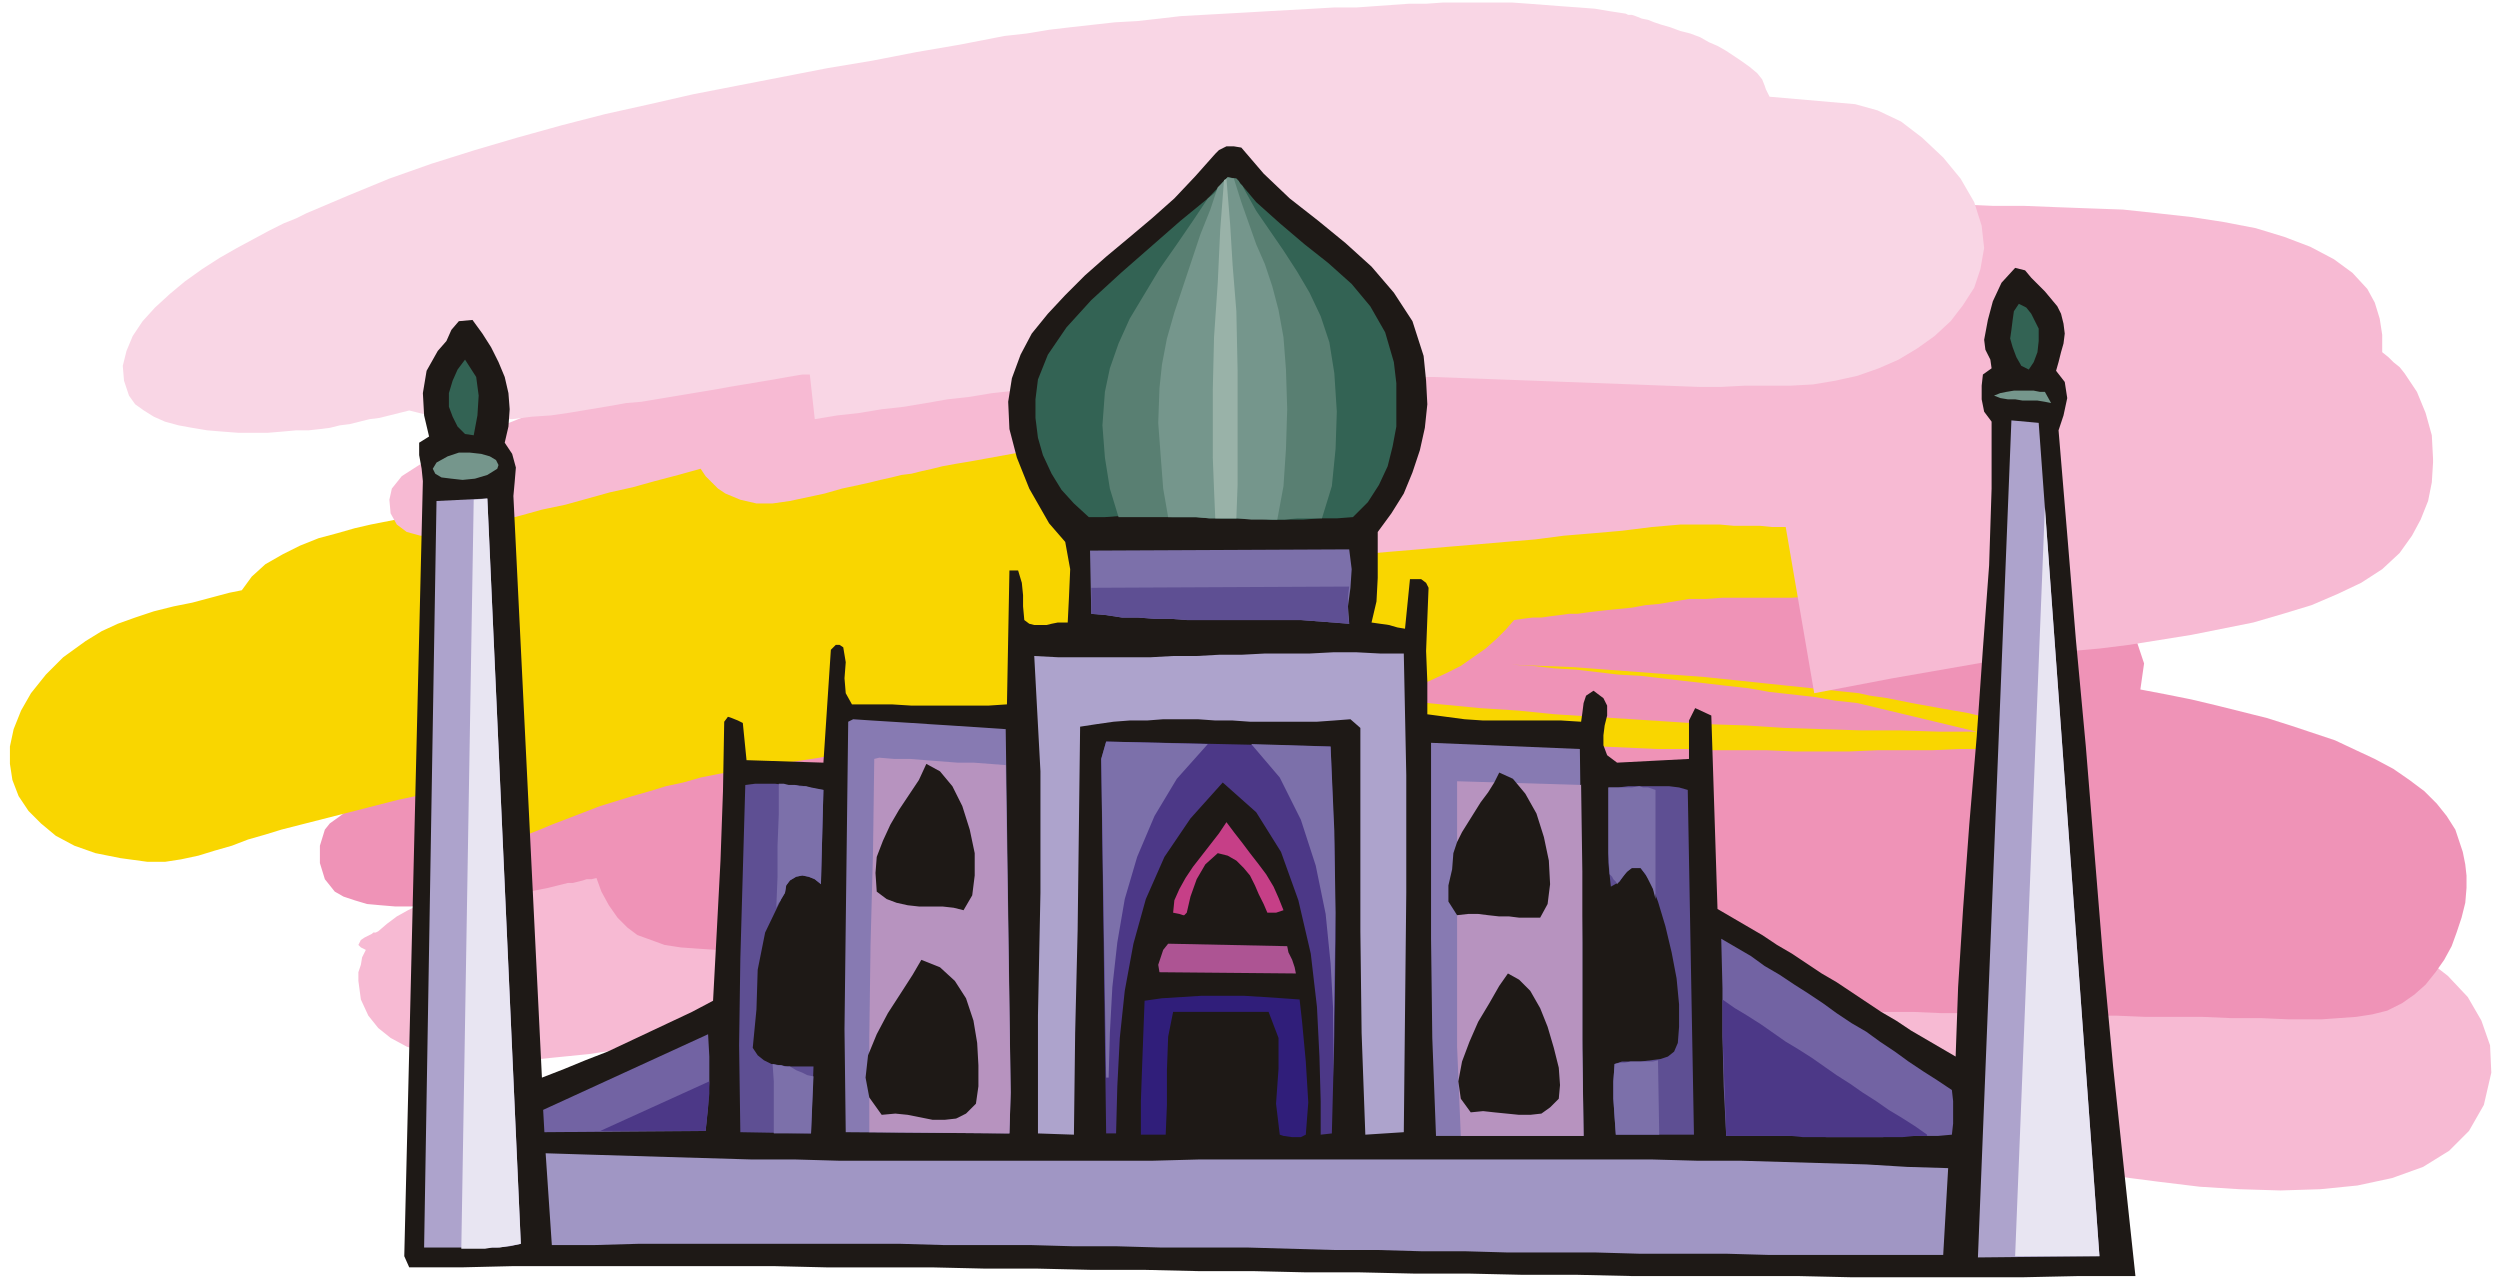 <svg xmlns="http://www.w3.org/2000/svg" width="2.016in" height="99.168" fill-rule="evenodd" stroke-linecap="round" preserveAspectRatio="none" viewBox="0 0 2016 1033"><style>.pen1{stroke:none}.brush2{fill:#f7bad3}.brush6{fill:#1e1916}.brush9{fill:#336354}.brush11{fill:#75968c}.brush13{fill:#7c70aa}.brush14{fill:#5e4f93}.brush15{fill:#ada3cc}.brush16{fill:#4c3887}.brush19{fill:#7263a3}</style><path d="m1601 702 13 1 13 1 13 1 14 1 13 2 13 1 14 1 13 1 189 35 20 6 20 9 20 12 18 14 16 17 11 19 7 20 1 22-6 26-12 21-16 16-21 13-25 9-28 6-30 3-32 1-33-1-32-2-33-4-31-4-30-5-26-5-24-4-20-3-11-2-12-1-11-2-12-1-11-2-12-1-12-2-11-1-12-2-12-1-11-2-12-1-12-2-11-1-12-2-12-1-27-1h-27l-26-1-27-1h-27l-27-1h-27l-26-1-27-1h-27l-27-1-26-1-27-1-27-1-26-1-27-1 2-37-14-1-13-1-14-1-14-1-13-1-14-1-13-1-14-1-14-1-13-1-14-1-14-1-14-1h-13l-14-1-14-1-15-1h-16l-15-1-16-1h-30l-16-1H548l-16 1-18 3-19 3-20 3-20 2-20 2-20 1-20 1-18-1-18-2-16-4-15-5-13-7-10-8-8-10-6-13-2-15v-7l2-6 1-6 3-6-2-1-2-1-1-1-1-1 1-2 1-2 3-2 4-2 2-1 1-1h2l2-1 7-6 8-6 9-5 10-5 11-4 11-4 12-3 12-2 13-3 13-2 13-1 13-2 13-1 13-1h13l12-1 11-2 9-2 9-1 8-2 7-1 6-1 5-1 3-1 34-7 34-6 34-6 34-5 34-5 33-5 34-4 33-5 34-3 33-4 34-3 34-3 33-2 34-2 35-2 34-2 156-6 114 5h13l13 1h42l14 1h15l14 1h14l15 1 14 2 14 1 13 2 13 3 13 3 12 3 6 2 6 3 5 4 5 5 3 5 3 6 2 6 1 6-1 5-1 5-2 4-2 4z" class="pen1 brush2"/><path d="m158 674-1 1-1 1-1 1 1-1 1-1 1-1zm1831 32v10l-1 12-3 12-4 12-4 11-6 11-7 10-8 10-9 8-10 7-12 6-12 3-13 2-14 1-14 1h-26l-23-1h-24l-23-1h-46l-24-1h-23l-23-1h-24l-23-1h-47l-23-1h-24l-23-1h-23l-24-1h-23l-23-1-24-1h-23l-23-1-23-1-24-1-23-1-23-1-23-1-24-1-23-1-23-1-23-2-23-1 8-96h-28l-9 1h-19l-10 1h-9l-19 3-20 3-19 2-19 3-20 3-19 3-20 3-19 3-20 3-19 3-20 3-19 3-20 3-20 3-19 3-20 3-11 1-12 2-13 1-14 2-15 2-16 2-16 1-15 1-16 1h-16l-15-1-14-1-13-2-11-4-11-4-8-6-8-8-7-10-6-11-4-11-4 1h-4l-3 1-4 1-4 1h-4l-4 1-4 1-8 2-10 2-11 2-12 2-12 2-13 2-13 1-14 2-13 1-13 1h-12l-12-1-11-1-10-3-9-3-7-4-8-10-4-13v-14l4-13 4-5 7-5 8-6 10-5 11-5 12-5 13-5 13-5 14-5 13-4 13-4 12-4 11-4 10-3 9-3 6-2 148-37 249-53 17-3 16-2 17-3 17-2 16-2 17-3 16-2 17-2 16-2 17-2 16-2 17-2 16-2 17-2 16-1 17-2h-14l-14-1h-29l-14 1h-14l-14 1-14 1-15 1-14 1-14 2-15 1-15 2-15 2-15 2-15 2-233 36-88 18-152 40-121 37-4 1-3 1-3 1-3 1-10 3-9 3-10 2-9 3-9 4-9 3-8 5-8 5-6 4-5 5-6 5-5 6v1-1l5-6 4-6 6-4 6-4h1l9-4 9-3 9-4 9-3 9-4 9-3 9-4 9-3 20-7 19-7 20-7 19-7 20-7 19-7 20-7 20-6 19-7 20-6 20-7 20-6 20-6 20-7 21-6 20-6 35-7 35-7 35-7 36-8 36-7 36-8 36-7 37-6 36-7 36-5 37-5 36-3 36-3 36-2h35l35 1 9 1 13 1 16 2 19 2 20 3 22 4 21 5 20 5 20-1 20-1 21-1 20-1 21-1 21-1 21-1 21-1h42l20 1 21 1 20 1 20 2 20 3 19 3 21 4 22 6 22 7 20 9 17 12 12 15 6 18-3 21 21 4 20 4 21 5 20 5 20 5 19 6 18 6 18 6 17 8 15 7 15 8 13 9 12 9 10 10 8 10 7 11 3 9 3 9 2 10 1 9zM155 677z" class="pen1" style="fill:#ef93b7"/><path d="m1101 562 31 3 30 3 31 3 31 2 30 3 31 2 31 2 31 2 31 2 30 1 31 2 31 1 31 1h31l31 1h31l-96-23-18-2-17-3-18-2-18-2-17-3-18-2-17-2-18-2-17-2-17-2-18-1-17-2-17-2-17-1-18-2-17-1 50 2 106 8 124 13 9 2 14 2 20 4 22 4 23 4 21 5 19 5 15 5h3l-1 1 3 1 3 2 1 1v4l-1 2-2 1h-2l-22 1-22 1h-22l-22 1h-44l-23 1h-44l-22-1h-45l-22-1h-22l-22-1-22-1h-23l-22-1-22-2-22-1-22-1-22-1-23-2-22-1-22-2-21-1-22-2-22-2-22-2-22-2-21-2-22-2-35-3-20 3-21 2-20 3-21 3-20 3-20 3-21 3-20 3-20 3-20 3-21 3-20 4-20 3-20 3-21 4-20 3-15 3-14 4-14 3-13 4-14 4-13 4-13 4-13 5-13 5-13 5-12 5-13 5-13 5-13 6-13 6-13 6-28-57-19 4-94 24-13 4-14 4-13 5-14 4-13 4-14 3-13 2h-14l-22-3-20-4-17-6-15-8-12-10-10-10-8-12-5-13-2-13v-14l3-14 6-15 8-14 12-15 14-14 18-13 13-8 13-6 14-5 15-5 16-4 15-3 15-4 15-4 10-2 8-11 11-10 14-8 14-7 15-6 15-4 14-4 13-3 290-57 22-2 21-2 22-3 21-2 22-2 22-2 21-2 22-2 21-2 22-2 21-2 22-2 21-2 22-2 21-1 22-2 21-1 22-2 21-1 22-1 21-1 22-2h21l22-1 21-1 22-1h22l21-1h98l13-1h14l14-1h31l16 1 16 1 15 3 14 3 13 5 12 7 11 8 8 10 6 12 4 14 27 4 26 5 24 6 21 7 18 8 13 10 7 11 2 13-7 16-14 10-19 6-22 3-24 1-22-1-20-1-14-1h-14l-14 1h-56l-13 1h-14l-12 2-12 2-11 1-11 2-10 1-10 1-9 1-8 1-7 1h-7l-7 1-8 1-7 1h-7l-8 1-7 1-7 8-7 7-9 8-10 7-10 7-12 6-13 6-13 5-5 2-5 1-5 1-4 1-5 1-5 1-5 1h-5z" class="pen1" style="fill:#f9d600"/><path d="m991 164 17-3 17-3 17-2 17-2 17-3 18-1 17-2 17-1 17-2h17l17-1h67l17 1 17 1h17l18 1 17 1 17 3 16 4 15 6 14 8 19-1h20l19-1h20l19-1h19l20-1h55l22 1h25l25 1 27 1 28 1 28 3 27 3 26 4 26 5 23 7 21 8 19 10 15 11 12 13 6 11 4 13 2 13v14l5 4 4 4 5 4 4 5 10 15 7 17 5 18 1 19v3l-1 16-3 15-6 15-7 13-10 14-14 13-17 11-19 9-21 9-23 7-24 7-25 5-25 5-25 4-25 4-24 3-23 2-22 3-19 2-17 2-86 15-63 12-23-134h-11l-10-1h-21l-11-1h-32l-23 2-24 3-23 2-24 2-23 3-24 2-23 2-24 2-23 2-24 2-23 2-24 1-23 2-23 2-24 1-23 2h-40l-14-2-12-2-12-4-11-5-10-8-7-7-6-9-5-8-4-10-4-9-2-10-2-10-1-10-11 2-11 1-12 2-11 2-11 2-11 2-12 2-11 2-8 2-9 2-8 2-8 1-8 2-9 2-8 2-9 2-14 3-14 4-14 3-14 3-14 2h-13l-13-3-12-5-6-4-5-5-5-5-4-6-18 5-19 5-18 5-18 4-18 5-18 5-19 4-18 5-12 3-11 3-12 3-11 3-12 3-11 1h-11l-11-3-8-6-5-9-1-11 2-9 8-10 14-9 19-10 20-10 21-9 20-8 17-7 12-5 170-65 15-5 14-4 15-5 15-5 15-4 15-5 16-4 15-5 15-4 15-4 16-4 15-5 16-4 16-4 15-4 16-4 130-27z" class="pen1 brush2"/><path d="m1427 78 69 6 18 5 19 9 17 13 17 16 14 17 11 19 6 19 2 18-3 17-5 15-9 14-10 13-13 12-14 10-15 9-16 7-17 6-18 4-18 3-18 1h-37l-19 1h-18l-27-1-26-1-27-1-27-1-26-1-27-1-27-1-27-1h-26l-27-1-27-1-27-1h-27l-26-1-27-1h-27l-18 2-18 2-17 2-18 3-18 2-18 2-17 3-18 2-18 3-18 2-17 3-18 3-18 2-18 3-18 2-18 3-4-36h-6l-12 2-11 2-12 2-12 2-12 2-11 2-12 2-12 2-12 2-12 2-12 2-12 1-11 2-12 2-12 2-12 2-14 2-15 1-16 2h-34l-17-1-16-2-16-4-8 2-8 2-8 2-8 1-8 2-8 2-8 1-8 2-8 1-9 1h-10l-11 1-12 1h-24l-13-1-12-1-12-2-11-2-11-3-9-4-8-5-7-5-5-7-4-12-1-12 3-12 5-12 8-12 10-11 12-11 12-10 14-10 14-9 14-8 13-7 13-7 12-6 10-4 8-4 33-14 34-14 34-12 35-11 34-10 36-10 35-9 36-8 35-8 36-7 36-7 36-7 36-6 36-7 35-6 36-7 18-2 18-3 17-2 18-2 18-2 18-1 18-2 17-2 18-1 18-1 18-1 17-1 18-1 18-1 17-1h18l14-1 14-1 14-1h14l14-1h55l14 1 13 1 13 1 14 1 13 1 12 2 13 2 2 1h3l3 1 5 2 5 1 5 2 6 2 7 2 8 3 8 2 8 3 7 4 7 3 7 4 6 4 6 4 7 5 6 5 4 5 2 5 1 3 1 2 1 2 1 2z" class="pen1" style="fill:#f9d6e5"/><path d="m1001 119 18 21 21 20 23 18 22 18 21 19 18 21 15 23 9 28 2 20 1 19-2 19-4 18-6 18-7 17-10 16-11 15v37l-1 19-4 17 7 1 7 1 7 2 6 1 4-40h9l4 3 2 4-1 25-1 26 1 25v26l15 2 15 2 15 1h63l16 1 1-7 1-8 2-6 6-4 8 6 3 6v8l-2 8-1 8v8l3 8 8 6 58-3v-31l5-10 13 6 5 156 12 7 12 7 12 7 12 8 12 7 12 8 12 8 12 7 12 8 12 8 12 8 12 7 12 8 12 7 12 7 12 7 2-56 4-63 5-68 6-71 5-71 5-67 2-62v-54l-6-8-2-10v-11l1-9 7-5-1-7-4-8-1-8 3-16 4-15 7-15 11-12 8 2 5 6 6 6 5 5 5 6 5 6 3 6 2 8 1 8-1 8-2 7-2 8-2 7 7 9 2 13-3 14-4 12 7 84 7 85 8 86 7 86 7 86 8 86 9 85 9 84h-46l-46 1h-136l-44-1h-134l-44-1h-44l-44-1h-44l-44-1h-43l-43-1h-44l-43-1h-43l-43-1h-42l-43-1h-85l-42-1H414l-42 1h-42l-4-9 15-625-1-10-2-11v-10l8-5-4-17-1-18 3-18 9-16 7-8 4-9 6-7 11-1 8 11 7 11 6 12 5 12 3 13 1 13-1 14-3 13 6 9 3 11-1 12-1 11 23 469 18-7 17-7 18-7 17-8 17-8 17-8 17-8 17-9 3-56 3-57 2-56 1-56 3-4 3 1 5 2 4 2 3 30 62 2 6-91 2-2 2-2h3l3 2 2 12-1 13 1 12 5 9h32l16 1h62l15-1 2-108h7l3 10 1 10v9l1 11 4 3 4 1h10l4-1 5-1h8l1-20 1-23-4-22-13-15-16-28-10-25-6-23-1-22 3-19 7-19 9-17 13-16 14-15 16-16 17-15 18-15 19-16 18-16 17-18 16-18 3-3 6-3h6l6 1z" class="pen1 brush6"/><path d="m815 881-1 33-132-1-1-83 1-84 1-82 1-82 4-2 15 1 16 1 16 1 15 1 16 1 15 1 15 1 15 1 4 293zm459-277 1 77 1 79v78l1 78h-119l-3-79-1-80V599l120 5z" class="pen1" style="fill:#877ab2"/><path d="M701 913v-76l1-75 2-75 1-75 4-1 12 1h13l12 1 13 1 13 1h13l13 1 13 1 4 264-1 33-113-1zm574-280 1 70v143l1 70h-99l-3-72V630l100 3z" class="pen1" style="fill:#b793bf"/><path d="m997 144 16 19 19 17 20 17 19 15 19 17 15 18 12 21 7 24 2 17v35l-3 16-4 16-7 15-9 14-12 12-13 1h-14l-13 1h-27l-13-1h-26l-14-1h-26l-13-1h-27l-14 1h-13l-12-11-10-11-8-13-7-15-4-14-2-16v-15l2-16 8-20 15-22 20-22 24-22 24-21 24-21 22-18 16-17 7 1z" class="pen1 brush9"/><path d="m1003 152 10 18 11 16 11 16 11 17 10 17 9 19 7 21 4 25 2 31-1 30-3 30-8 26h-20l-10 1h-10l-10-1h-41l-10-1h-63l-7-23-4-25-2-26 2-27 4-19 7-20 9-20 12-20 12-20 14-20 13-19 12-18 5-4 4-5 3-4 4-4 7 1 2 2 1 2 2 2 1 2z" class="pen1" style="fill:#597f72"/><path d="m995 144 6 19 6 17 6 17 7 16 6 18 5 19 4 22 2 26 1 32-1 32-2 30-5 27h-21l-11-1h-22l-12-1h-22l-4-23-2-26-2-27 1-28 2-19 4-21 6-21 7-21 7-21 7-21 8-20 6-18 2-2 2-2 2-2 2-2 5 1z" class="pen1 brush11"/><path d="m989 144 3 37 2 33 3 37 1 48v92l-1 27h-17l-1-23-1-26v-55l1-42 3-44 2-43 3-39v-1h1l1-1z" class="pen1" style="fill:#99b2a8"/><path d="M1644 265v10l-1 9-3 8-4 6-6-3-4-7-3-8-2-7 1-7 1-8 1-7 4-6 6 3 4 5 3 6 3 6zM382 351l-7-1-6-6-4-8-3-8v-11l3-10 4-9 6-8 9 14 2 15-1 16-3 16z" class="pen1 brush9"/><path d="m1649 316 5 9-5-1-6-1h-12l-6-1h-6l-6-1-5-2 5-2 5-1 6-1h16l5 1h4zM401 378l-8 5-10 3-10 1-9-1-8-1-5-3-2-4 3-5 9-5 9-3h9l9 1 7 2 5 3 2 4-1 3z" class="pen1 brush11"/><path d="m1088 443 2 16-1 15-2 15 1 14-13-1-13-1-13-1h-92l-13-1h-13l-13-1h-13l-13-2-12-1-1-51 209-1z" class="pen1 brush13"/><path d="m880 474 208-1-1 8v15l1 7-13-1-13-1-13-1h-92l-13-1h-13l-13-1h-13l-13-2-12-1v-21z" class="pen1 brush14"/><path d="m1132 913-31 2-3-82-1-82V587l-8-7-13 1-14 1h-54l-14-1h-14l-14-1h-28l-13 1h-14l-13 1-14 2-13 2-1 82-1 82-2 83-1 82-29-1v-95l2-99v-98l-5-93 19 1h75l18-1h19l18-1h18l19-1h36l19-1h19l19 1h19l2 98v95l-1 96-1 97z" class="pen1 brush15"/><path d="m1074 914-9 1v-27l-1-36-2-40-5-43-10-43-14-39-20-32-27-24-26 29-21 31-15 34-10 36-7 38-4 38-2 39-1 38h-8l-4-302 4-14 181 4 3 79 1 77-1 78-2 78z" class="pen1 brush16"/><path d="M1075 869v-56l-2-36-4-40-8-39-12-37-17-34-23-27 64 2 3 68 1 66-1 67-1 66zM974 600l-25 28-18 30-14 33-10 34-6 35-4 36-2 37-1 36h-2l-4-257 4-14 82 2z" class="pen1 brush13"/><path d="m777 734-8-2-9-1h-19l-9-1-9-2-8-3-8-6-1-15 1-13 5-13 6-13 7-12 8-12 8-12 6-13 11 6 10 12 8 16 6 19 4 19v18l-2 16-7 12z" class="pen1 brush6"/><path d="m642 707-5 3-3 4-1 6-3 5-13 27-6 30-1 32-3 31 4 6 5 4 6 3 7 1 6 1h21l-2 54-57-1-1-70 1-70 2-70 2-70 8-1h16l8 1h8l8 1 7 2 8 1-2 76-5-4-5-2-5-1-5 1z" class="pen1 brush14"/><path d="m637 860 5 3 5 2 4 2 5 1-2 46h-30v-42l-1-14 4 1h3l3 1h4zm-11-128 1-25v-25l1-25v-25h4l4 1h5l4 1h5l4 1 5 1 5 1-2 76-5-4-5-2-5-1-5 1-5 3-3 4-1 6-3 5-1 2-1 1-1 2-1 2z" class="pen1 brush13"/><path d="M1242 740h-17l-8-1h-8l-9-1-8-1h-8l-9 1-7-11v-13l3-13 1-13 3-9 4-8 5-8 5-8 5-8 6-8 5-8 4-8 11 5 10 12 9 16 6 19 4 19 1 19-2 16-6 11z" class="pen1 brush6"/><path d="M1323 700h-8l-5 5-4 6-7 4-2-19v-61h8l8-1h33l8 1 7 2 5 278h-63l-1-14-1-15v-14l1-14 6-2h15l8-1 8-1 6-2 5-4 3-7 1-13v-18l-2-21-4-21-5-21-6-20-6-16-8-11z" class="pen1 brush14"/><path d="m1322 634 3 1h4l3 1 3 1v88l-2-8-3-6-3-6-4-5h-7l-4 3-4 5-4 5-1-2-2-2-1-2-2-2-1-17v-53h19l6-1zm15 221 1 60h-35l-1-14-1-15v-14l1-14 4-1h4l5-1h18l4-1z" class="pen1 brush13"/><path d="m1035 734-3 1-3 1h-7l-3-7-4-8-3-7-4-8-5-6-6-6-7-4-8-2-10 9-7 12-5 14-3 13-2 2h-1l-3-1-5-1 1-10 4-9 5-9 6-9 7-9 7-9 7-9 6-9 6 8 7 9 6 8 7 9 6 8 6 10 4 9 4 10z" class="pen1" style="fill:#c63f87"/><path d="m1038 763 1 5 3 6 2 6 1 5-110-1-1-6 2-6 2-6 4-5 96 2z" class="pen1" style="fill:#ad5493"/><path d="m787 890-8 8-8 4-9 1h-10l-10-2-10-2-10-1-11 1-10-14-3-16 2-18 7-17 9-17 11-17 9-14 7-12 15 6 12 11 9 14 6 18 3 18 1 18v17l-2 14z" class="pen1 brush6"/><path d="m1574 879 1 9v18l-1 9-11 1h-34l-11 1h-45l-11-1h-70l-2-40-1-40v-39l-1-40 12 7 12 7 11 8 12 7 12 8 11 7 12 8 11 8 12 8 12 7 11 8 12 8 11 8 12 8 11 7 12 8z" class="pen1 brush19"/><path d="M1554 915v1h-10l-10 1h-80l-10-1h-52l-1-28-1-27-1-28v-27l10 7 10 6 11 7 10 7 10 7 10 6 11 7 10 7 10 7 11 7 10 7 11 7 10 7 10 6 11 7 10 7z" class="pen1 brush16"/><path d="m1257 886-7 7-7 5-9 1h-9l-10-1-10-1-9-1-10 1-8-11-2-14 3-16 6-16 7-16 9-15 8-14 7-10 9 5 9 9 8 14 6 15 5 17 4 16 1 14-1 11z" class="pen1 brush6"/><path d="m1032 915-3-25 2-28v-25l-8-21h-77l-4 20-1 27v28l-1 24h-20v-27l1-28 1-27 1-26 14-2 16-1 16-1h34l16 1 15 1 14 1 2 18 3 32 2 33-2 26-4 2h-7l-7-1-3-1z" class="pen1" style="fill:#301e7a"/><path d="m439 913-1-18 133-61 1 18v20l-1 20-2 20-130 1z" class="pen1 brush19"/><path d="m484 912 88-40v10l-1 11-1 10-1 9h-85z" class="pen1 brush16"/><path d="m1571 942-4 70h-140l-35-1h-70l-35-1h-71l-35-1h-35l-35-1h-35l-35-1-35-1h-70l-35-1h-35l-35-1h-70l-35-1H515l-35 1h-35l-5-74 32 1 33 1 33 1 34 1 34 1h35l35 1h254l37-1h365l36 1h35l34 1 34 1 34 1 33 2 33 1z" class="pen1" style="fill:#a096c4"/><path d="m420 1003-9 2-10 1h-59l10-602 41-2 27 601zm1202-664 22 2 49 672-98 1 27-675z" class="pen1 brush15"/><path d="m372 1007 10-604 11-1 27 601-5 1-6 1-6 1h-6l-6 1h-19zm1277-598 44 604h-68l24-604z" class="pen1" style="fill:#e8e5f2"/></svg>
